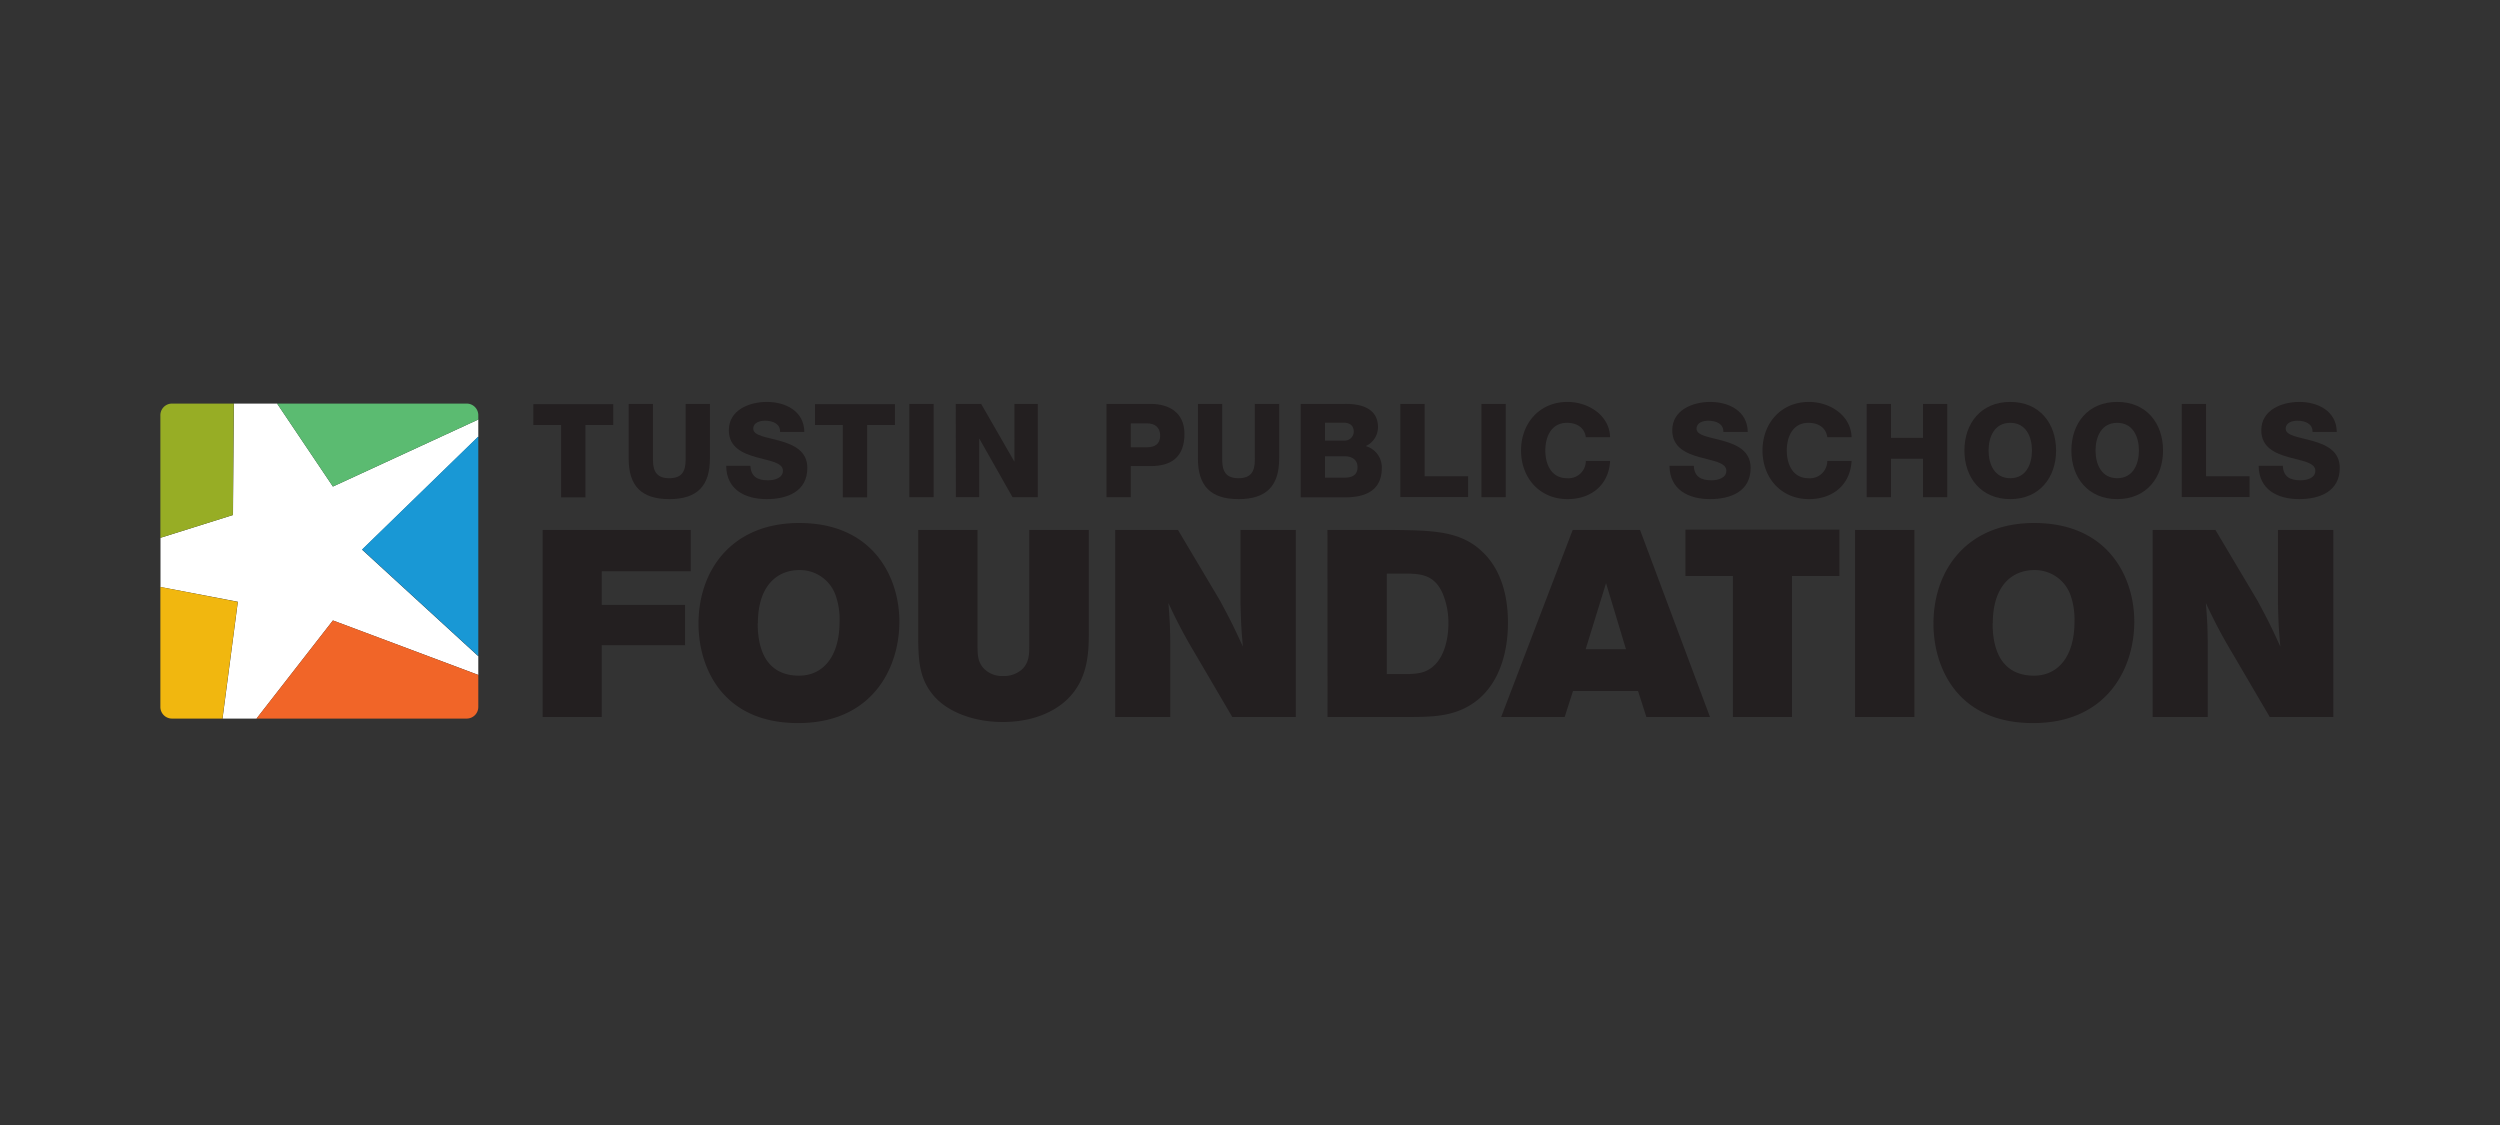 <svg id="Layer_1" data-name="Layer 1" xmlns="http://www.w3.org/2000/svg" viewBox="0 0 600 270"><rect x="0" y="0" width="600" height="270" fill="#333333" stroke="none"/><defs><style>.cls-1{fill:#231f20;}.cls-2{fill:#fff;}.cls-3{fill:#97ad25;}.cls-4{fill:#5bbb71;}.cls-5{fill:#f16528;}.cls-6{fill:#f1b70f;}.cls-7{fill:#1998d5;}</style></defs><title>log-spotify</title><g id="TYPE"><path class="cls-1" d="M147.18,102h-6.67v17.37h-5.84V102H128v-5h19.18Z"/><path class="cls-1" d="M170.38,110.07c0,6.49-3,9.72-9.75,9.72s-9.75-3.23-9.75-9.72V96.94h5.83v13.47c0,2.89,1.07,4.36,3.92,4.36s3.92-1.47,3.92-4.36V96.94h5.83Z"/><path class="cls-1" d="M180.1,111.79c.12,2.64,1.75,3.48,4.23,3.48,1.75,0,3.57-.63,3.57-2.29,0-2-3.2-2.35-6.42-3.26s-6.56-2.35-6.56-6.46c0-4.88,4.93-6.8,9.12-6.8,4.46,0,8.94,2.17,9,7.21h-5.83c.1-2-1.82-2.7-3.61-2.7-1.25,0-2.82.45-2.82,1.92,0,1.72,3.23,2,6.49,2.94s6.49,2.42,6.49,6.47c0,5.67-4.83,7.49-9.75,7.49-5.14,0-9.69-2.26-9.72-8Z"/><path class="cls-1" d="M214.79,102h-6.67v17.37h-5.84V102H195.6v-5h19.19Z"/><path class="cls-1" d="M218.24,96.94h5.83v22.38h-5.83Z"/><path class="cls-1" d="M229.38,96.94h6.1l7.93,13.79h.06V96.94h5.6v22.38H243l-7.93-14H235v14h-5.59Z"/><path class="cls-1" d="M265.56,96.94h10.63c4.16,0,8.08,1.9,8.08,7.2,0,5.55-3.16,7.72-8.08,7.72h-4.8v7.46h-5.83Zm5.83,10.4h3.92c1.82,0,3.13-.75,3.13-2.79s-1.34-2.94-3.13-2.94h-3.92Z"/><path class="cls-1" d="M307,110.07c0,6.49-3,9.72-9.75,9.72s-9.75-3.23-9.75-9.72V96.94h5.83v13.47c0,2.89,1.07,4.36,3.92,4.36s3.91-1.47,3.91-4.36V96.94H307Z"/><path class="cls-1" d="M312.17,96.94h10.47c3.85-.07,8.08.93,8.08,5.61a5,5,0,0,1-2.94,4.51,5.31,5.31,0,0,1,3.85,5.3c0,5.33-3.91,7-8.71,7H312.17Zm5.83,8.8h4.51a2.18,2.18,0,0,0,2.39-2.13c0-1.63-1.17-2.16-2.39-2.16H318Zm0,8.9h4.67c1.85,0,3.14-.65,3.14-2.5s-1.39-2.64-3.14-2.64H318Z"/><path class="cls-1" d="M336.08,96.94h5.83V114.3h10.44v5H336.08Z"/><path class="cls-1" d="M355.55,96.94h5.83v22.38h-5.83Z"/><path class="cls-1" d="M380.6,104.93c-.32-2.26-2.08-3.45-4.52-3.45-3.76,0-5.2,3.32-5.2,6.64s1.44,6.65,5.2,6.65a4.16,4.16,0,0,0,4.52-4.14h5.83c-.32,5.77-4.55,9.16-10.22,9.16-6.77,0-11.16-5.18-11.16-11.67s4.39-11.66,11.16-11.66c4.82,0,10.06,3.08,10.22,8.47Z"/><path class="cls-1" d="M406.51,111.79c.13,2.64,1.76,3.48,4.23,3.48,1.76,0,3.58-.63,3.58-2.29,0-2-3.2-2.35-6.43-3.26s-6.55-2.35-6.55-6.46c0-4.88,4.93-6.8,9.12-6.8,4.46,0,8.94,2.17,9,7.21H413.6c.09-2-1.82-2.7-3.61-2.7-1.25,0-2.82.45-2.82,1.92,0,1.72,3.23,2,6.49,2.94s6.49,2.42,6.49,6.47c0,5.67-4.83,7.49-9.75,7.49-5.14,0-9.69-2.26-9.72-8Z"/><path class="cls-1" d="M438.55,104.93c-.31-2.26-2.07-3.45-4.52-3.45-3.76,0-5.2,3.32-5.2,6.64s1.44,6.65,5.2,6.65a4.16,4.16,0,0,0,4.52-4.14h5.83c-.32,5.77-4.55,9.16-10.22,9.16-6.77,0-11.16-5.18-11.16-11.67s4.39-11.66,11.16-11.66c4.83,0,10.06,3.08,10.22,8.47Z"/><path class="cls-1" d="M448,96.94h5.84v8.14h7.68V96.94h5.82v22.38h-5.82V110.1h-7.68v9.22H448Z"/><path class="cls-1" d="M482.46,96.46c7.06,0,11,5.18,11,11.66s-4,11.67-11,11.67-11-5.18-11-11.67S475.41,96.46,482.46,96.46Zm0,18.31c3.77,0,5.21-3.32,5.21-6.65s-1.44-6.64-5.21-6.64-5.2,3.32-5.2,6.64S478.7,114.77,482.46,114.77Z"/><path class="cls-1" d="M508.13,96.46c7.06,0,11,5.18,11,11.66s-4,11.67-11,11.67-11-5.18-11-11.67S501.08,96.46,508.13,96.46Zm0,18.31c3.77,0,5.21-3.32,5.21-6.65s-1.44-6.64-5.21-6.64-5.2,3.32-5.2,6.64S504.37,114.77,508.13,114.77Z"/><path class="cls-1" d="M523.62,96.94h5.83V114.3h10.44v5H523.62Z"/><path class="cls-1" d="M547.88,111.79c.12,2.64,1.75,3.48,4.23,3.48,1.76,0,3.57-.63,3.57-2.29,0-2-3.19-2.35-6.42-3.26s-6.55-2.35-6.55-6.46c0-4.88,4.92-6.8,9.12-6.8,4.45,0,8.93,2.17,9,7.21H555c.09-2-1.82-2.7-3.61-2.7-1.26,0-2.82.45-2.82,1.92,0,1.72,3.22,2,6.49,2.94s6.48,2.42,6.48,6.47c0,5.67-4.83,7.49-9.75,7.49-5.14,0-9.68-2.26-9.71-8Z"/><path class="cls-1" d="M165.78,127.18v9.92H144.42v8.07h20v9.67h-20v17.24H130.23v-44.9Z"/><path class="cls-1" d="M215.85,149.18c0,11.38-6.68,24.36-24.3,24.36-18.38,0-23.91-13.61-23.91-23.85,0-12.85,8-24.17,24.17-24.17C209.55,125.52,215.85,138.5,215.85,149.18Zm-34,.44c0,7.83,3.18,12.54,9.92,12.54,5.72,0,9.73-4.52,9.73-13a17.49,17.49,0,0,0-.83-5.92,9.07,9.07,0,0,0-8.9-6.42C186.72,136.84,181.89,140.34,181.89,149.62Z"/><path class="cls-1" d="M220.37,127.18h14.24v28c0,1.91.07,3.88,1.65,5.41a6.14,6.14,0,0,0,4.52,1.65,6.48,6.48,0,0,0,4.51-1.59c1.66-1.59,1.73-3.56,1.73-5.47v-28h14.3v23.91c0,5.15,0,11.83-5.27,16.85-3.25,3.06-8.46,5.34-15.4,5.34-6.61,0-12.33-2.16-15.64-5.34-4.45-4.32-4.52-9.35-4.64-14.05Z"/><path class="cls-1" d="M267.64,127.18h15.07l10.11,17c2.48,4.64,3.18,6,5.47,11-.38-4.39-.44-5.34-.57-10.37V127.18H311v44.9H295.75l-9.1-15.52a121.61,121.61,0,0,1-6.23-11.83c.32,4.07.38,5.09.44,9.16v18.19H267.64Z"/><path class="cls-1" d="M318.59,127.18h15.27c10,.12,16.53.19,21.81,5.15,4.64,4.32,6.24,10.74,6.24,17.1,0,9.48-3.57,18.45-12.6,21.44-3.62,1.21-7.63,1.21-12,1.21h-18.7Zm14.25,10.49v24.1h5.4c2-.12,4-.19,6-2.09,2.16-2,3.38-5.86,3.38-10.06a18.41,18.41,0,0,0-1.15-6.61c-1.91-5.08-5.47-5.22-8.27-5.34Z"/><path class="cls-1" d="M377.45,127.18h16.16l16.79,44.9H395.13l-2-6.24H377.52l-2,6.24H360.28Zm8,12.78-4.89,15.84h9.67Z"/><path class="cls-1" d="M404.51,127.11h36.95v11.13H430.08v33.84H415.89V138.24H404.51Z"/><path class="cls-1" d="M445.21,127.18h14.25v44.9H445.21Z"/><path class="cls-1" d="M512.23,149.18c0,11.38-6.67,24.36-24.29,24.36-18.38,0-23.91-13.61-23.91-23.85,0-12.85,8-24.17,24.17-24.17C505.94,125.52,512.23,138.5,512.23,149.18Zm-34,.44c0,7.83,3.18,12.54,9.93,12.54,5.72,0,9.72-4.52,9.72-13a17.75,17.75,0,0,0-.82-5.92,9.08,9.08,0,0,0-8.9-6.42C483.11,136.84,478.27,140.34,478.27,149.62Z"/><path class="cls-1" d="M516.63,127.18H531.7l10.11,17c2.49,4.64,3.18,6,5.47,11-.38-4.39-.45-5.34-.57-10.37V127.18H560v44.9H544.74l-9.09-15.52a121.46,121.46,0,0,1-6.24-11.83c.32,4.07.38,5.09.45,9.16v18.19H516.63Z"/></g><polygon id="STAR_SHADOW" data-name="STAR/SHADOW" class="cls-2" points="114.79 161.98 114.79 157.5 86.9 131.93 114.79 104.81 114.79 100.68 79.9 116.77 66.51 96.86 56.13 96.86 55.92 123.6 38.52 129.07 38.52 140.88 57.09 144.42 53.41 172.47 61.56 172.47 79.9 148.91 114.79 161.98"/><path class="cls-3" d="M56.1,96.86H41.28a2.79,2.79,0,0,0-2.79,2.8v29.41l17.4-5.47Z"/><path class="cls-4" d="M112,96.86H66.51L79.9,116.77l34.89-16.09v-1A2.79,2.79,0,0,0,112,96.86Z"/><path class="cls-5" d="M61.56,172.46H112a2.79,2.79,0,0,0,2.79-2.79V162L79.9,148.91Z"/><path class="cls-6" d="M38.49,140.88v28.79a2.79,2.79,0,0,0,2.79,2.79h12.1l3.68-28Z"/><polygon class="cls-7" points="114.79 157.44 114.79 104.75 86.9 131.87 114.79 157.44"/></svg>